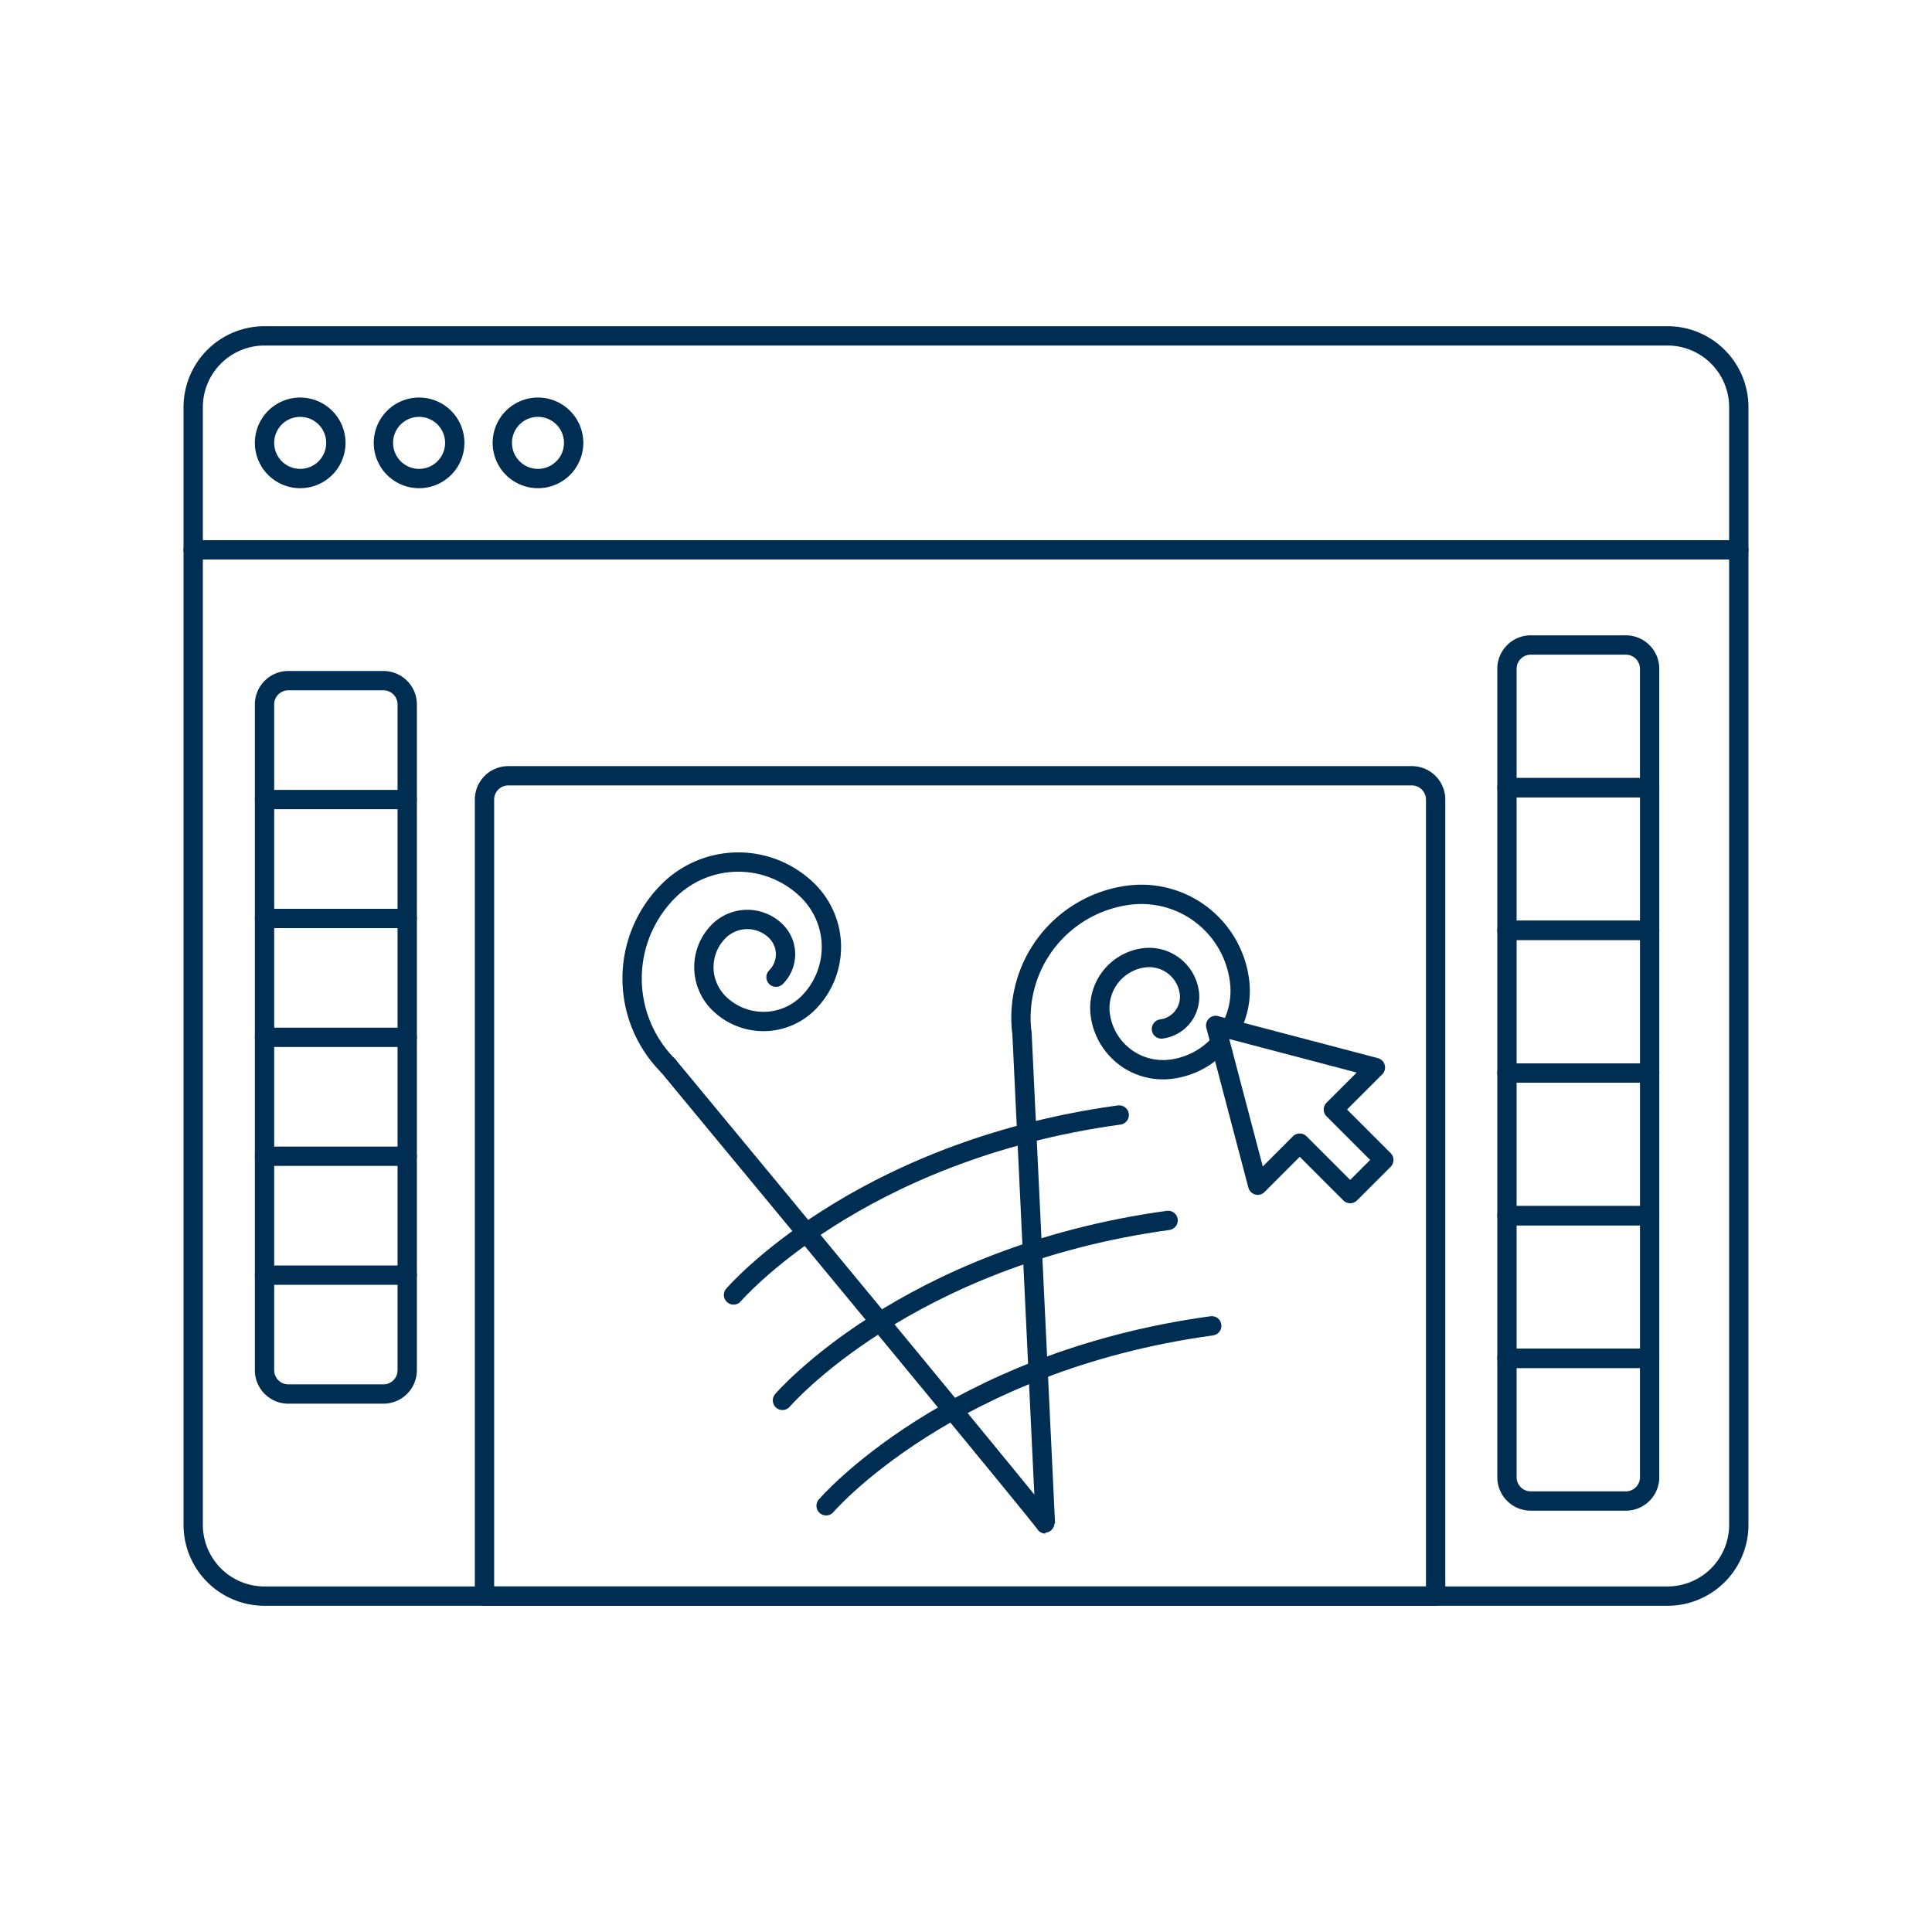 <?xml version="1.0" encoding="UTF-8"?>
<svg xmlns="http://www.w3.org/2000/svg" fill="none" viewBox="0 0 100 100" height="500" width="500">
  <path stroke="#002d52" stroke-linecap="round" stroke-linejoin="round" d="M86.308 17.384H13.692A3.693 3.693 0 0 0 10 21.077v7.384h80v-7.384a3.693 3.693 0 0 0-3.692-3.693v0Z"></path>
  <path stroke="#002d52" stroke-linecap="round" stroke-linejoin="round" d="M15.538 24.769a1.846 1.846 0 1 0 0-3.692 1.846 1.846 0 0 0 0 3.692Z"></path>
  <path stroke="#002d52" stroke-linecap="round" stroke-linejoin="round" d="M21.692 24.769a1.846 1.846 0 1 0 0-3.692 1.846 1.846 0 0 0 0 3.692Z"></path>
  <path stroke="#002d52" stroke-linecap="round" stroke-linejoin="round" d="M27.846 24.769a1.846 1.846 0 1 0 0-3.692 1.846 1.846 0 0 0 0 3.692Z"></path>
  <path stroke="#002d52" stroke-linecap="round" stroke-linejoin="round" d="M90 78.923a3.692 3.692 0 0 1-3.692 3.692H13.692A3.692 3.692 0 0 1 10 78.923V28.461h80v50.462Z"></path>
  <path stroke="#002d52" stroke-linecap="round" stroke-linejoin="round" d="M19.846 35.231h-4.923a1.23 1.23 0 0 0-1.231 1.231v34.461c0 .68.551 1.231 1.231 1.231h4.923a1.23 1.23 0 0 0 1.231-1.231V36.462a1.23 1.23 0 0 0-1.231-1.231Z"></path>
  <path stroke="#002d52" stroke-linecap="round" stroke-linejoin="round" d="M74.308 82.616H25.077V41.385a1.232 1.232 0 0 1 1.231-1.231h46.769a1.231 1.231 0 0 1 1.231 1.231v41.231Z"></path>
  <path stroke="#002d52" stroke-linecap="round" stroke-linejoin="round" d="M13.692 41.385h7.385"></path>
  <path stroke="#002d52" stroke-linecap="round" stroke-linejoin="round" d="M13.692 47.539h7.385"></path>
  <path stroke="#002d52" stroke-linecap="round" stroke-linejoin="round" d="M13.692 53.692h7.385"></path>
  <path stroke="#002d52" stroke-linecap="round" stroke-linejoin="round" d="M13.692 59.846h7.385"></path>
  <path stroke="#002d52" stroke-linecap="round" stroke-linejoin="round" d="M13.692 66h7.385"></path>
  <path stroke="#002d52" stroke-linecap="round" stroke-linejoin="round" d="M85.384 40.769H78v-6.153a1.231 1.231 0 0 1 1.231-1.231h4.923a1.231 1.231 0 0 1 1.23 1.231v6.153Z"></path>
  <path stroke="#002d52" stroke-linecap="round" stroke-linejoin="round" d="M85.385 40.769H78v7.385h7.385v-7.385Z"></path>
  <path stroke="#002d52" stroke-linecap="round" stroke-linejoin="round" d="M85.385 48.154H78v7.385h7.385v-7.385Z"></path>
  <path stroke="#002d52" stroke-linecap="round" stroke-linejoin="round" d="M85.385 55.539H78v7.385h7.385v-7.385Z"></path>
  <path stroke="#002d52" stroke-linecap="round" stroke-linejoin="round" d="M85.385 62.923H78v7.385h7.385v-7.385Z"></path>
  <path stroke="#002d52" stroke-linecap="round" stroke-linejoin="round" d="M85.384 76.462a1.23 1.23 0 0 1-1.23 1.23h-4.923A1.231 1.231 0 0 1 78 76.462v-6.154h7.384v6.154Z"></path>
  <path stroke="#002d52" stroke-linecap="round" stroke-linejoin="round" d="M37.968 67.027s6.388-7.452 19.962-9.315"></path>
  <path stroke="#002d52" stroke-linecap="round" stroke-linejoin="round" d="M40.5 72.483s6.387-7.452 19.961-9.315"></path>
  <path stroke="#002d52" stroke-linecap="round" stroke-linejoin="round" d="M42.759 77.939s6.388-7.452 19.961-9.315"></path>
  <path stroke="#002d52" stroke-linecap="round" stroke-linejoin="round" d="M34.577 55.155C40.9 62.79 54.2 78.878 54.11 78.878L52.9 53.519"></path>
  <path stroke="#002d52" stroke-linecap="round" stroke-linejoin="round" d="M34.593 55.172a6.4 6.4 0 0 1 0-9.052 5.121 5.121 0 0 1 7.242 0 4.1 4.1 0 0 1 0 5.793 3.278 3.278 0 0 1-4.635 0 2.624 2.624 0 0 1 0-3.708 2.1 2.1 0 0 1 2.967 0 1.678 1.678 0 0 1 0 2.373"></path>
  <path stroke="#002d52" stroke-linecap="round" stroke-linejoin="round" d="M63.14 54.015a4.08 4.08 0 0 1-2.512 1.325 3.276 3.276 0 0 1-3.678-2.82 2.623 2.623 0 0 1 2.256-2.943 2.1 2.1 0 0 1 2.354 1.8 1.678 1.678 0 0 1-1.444 1.883"></path>
  <path stroke="#002d52" stroke-linecap="round" stroke-linejoin="round" d="M52.9 53.519a6.4 6.4 0 0 1 5.509-7.183 5.12 5.12 0 0 1 5.746 4.407c.116.868-.05 1.75-.475 2.517"></path>
  <path stroke="#002d52" stroke-linecap="round" stroke-linejoin="round" d="m62.923 53.077 2.176 8.268 2.175-2.176 2.611 2.611 1.741-1.741-2.61-2.611 2.175-2.175-8.268-2.176Z"></path>
</svg>
